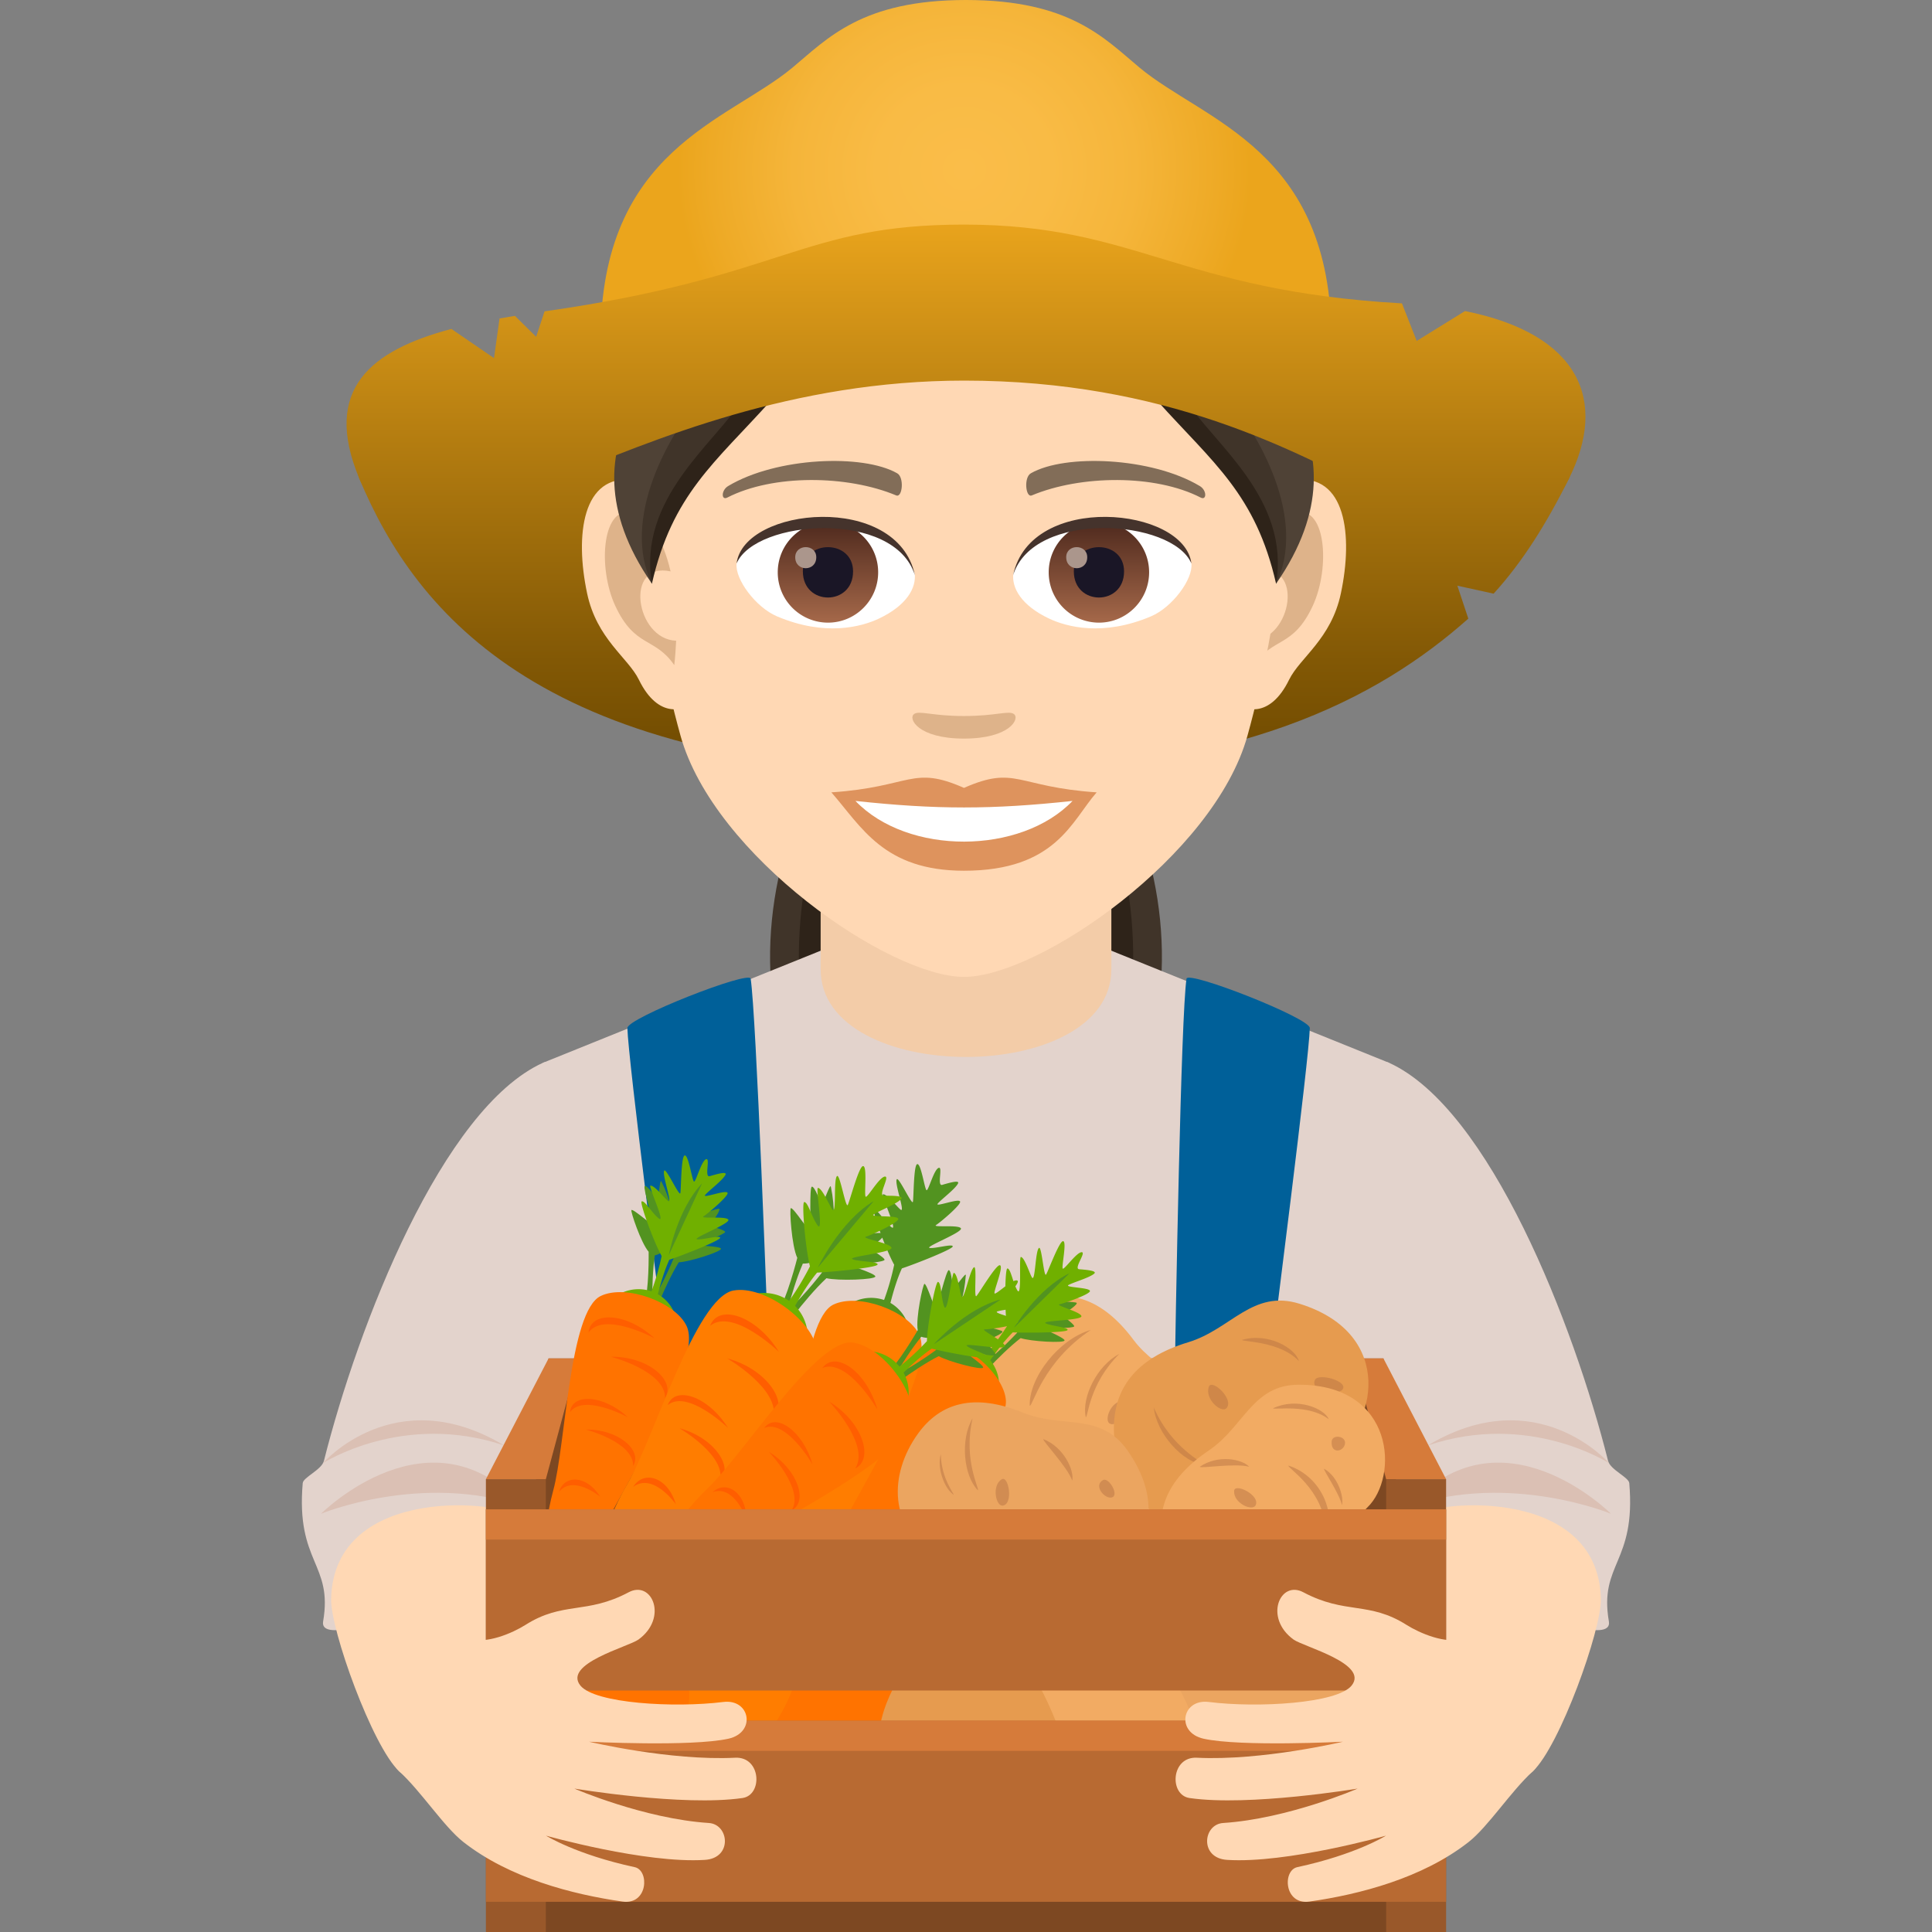 <svg xmlns="http://www.w3.org/2000/svg" xml:space="preserve" style="enable-background:new 0 0 64 64" viewBox="0 0 64 64"><rect x="0" y="0" width="64" height="64" fill="#808080" stroke="none"/><path d="M36.2 24.884h-8.4c-1.838 1.777-2.909 6.273-1.906 9.646h12.211c1.004-3.373-.067-7.869-1.905-9.646z" style="fill:#403429"/><path d="M35.584 24.884h-7.168c-1.568 1.777-2.48 6.273-1.625 9.646H37.21c.856-3.373-.058-7.869-1.625-9.646z" style="fill:#2e2319"/><linearGradient id="a" x1="31.934" x2="31.934" y1="25.692" y2="7.517" gradientUnits="userSpaceOnUse"><stop offset="0" style="stop-color:#6e4900"/><stop offset=".209" style="stop-color:#825805"/><stop offset=".635" style="stop-color:#b77f11"/><stop offset="1" style="stop-color:#e8a31c"/></linearGradient><path d="M51.973 15.856c-.739 1.48-1.526 2.745-2.495 3.81l-1.201-.264.363 1.091c-2.967 2.63-7.599 5.142-16.7 5.142-13.901 0-18.167-5.316-20.036-9.779-1.69-4.034 41.568-3.002 40.07 0z" style="fill:url(#a)"/><path d="M36.757 31.47h-9.514l-9.253 3.735 1.985 26.16c.233 1.92 23.816 1.92 24.05 0l1.985-26.16-9.253-3.735z" style="fill:#e3d3cc"/><path d="M36.815 32.109c0 3.872-9.63 3.872-9.63 0v-4.903h9.63v4.903z" style="fill:#f3cca8"/><path d="M40.85 47.899c.502.028.94-.389 1.011-.964.38-3.111 1.505-11.858 1.528-12.88.008-.328-4.042-1.917-4.084-1.635-.184 1.218-.357 10.998-.41 14.283-.01.607.4 1.11.927 1.139l1.027.057zm-16.252-.06c.537-.027.954-.546.931-1.164-.119-3.311-.478-13.04-.662-14.255-.044-.282-4.092 1.307-4.084 1.635.023 1.022 1.149 9.777 1.528 12.884.07.573.506.99 1.008.964l1.279-.064z" style="fill:#006099"/><path d="M53.296 53.71c.224 1.306-6.985-2.226-8.892-1.656-4.817 1.441-.025-17.588 1.606-16.85 3.34 1.515 6.131 8.699 7.259 13.187.075.3.686.543.703.74.227 2.648-1.006 2.653-.676 4.58z" style="fill:#e3d3cc"/><path d="M53.304 48.471s-2.393-2.759-6.007-.588c3.355-1.134 6.007.588 6.007.588zm.061 1.674s-3.63-3.64-6.687-.247c3.355-1.134 6.687.247 6.687.247z" style="fill:#dbc0b4"/><path d="M50.775 58.679c-.785.729-5.068-.998-4.938-1.402.954-2.966-.08-5.72.905-6.981.464-.594 6.206-1.177 6.289 2.675.022 1.018-1.365 4.88-2.256 5.708z" style="fill:#ffd8b4"/><path d="M10.704 53.71c-.224 1.306 6.985-2.226 8.892-1.656 4.817 1.441.025-17.588-1.606-16.85-3.34 1.515-6.131 8.699-7.259 13.187-.075.3-.686.543-.703.74-.227 2.648 1.006 2.653.676 4.58z" style="fill:#e3d3cc"/><path d="M10.696 48.471s2.393-2.759 6.007-.588c-3.355-1.134-6.007.588-6.007.588zm-.061 1.674s3.63-3.64 6.687-.247c-3.355-1.134-6.687.247-6.687.247z" style="fill:#dbc0b4"/><path d="M13.225 58.679c.785.729 5.068-.998 4.938-1.402-.954-2.966.08-5.72-.905-6.981-.464-.594-6.206-1.177-6.289 2.675-.022 1.018 1.365 4.88 2.256 5.708z" style="fill:#ffd8b4"/><path d="m16.196 64 1.976-19h27.656l1.976 19z" style="fill:#7d4822"/><path d="m16.096 49 2.076-4h.987l-1.077 4zm29.822 0-1.077-4h.987l2.076 4z" style="fill:#d67b3a"/><path d="M39.863 47.25c-.09-1.552-1.479-1.745-2.318-2.87-1.042-1.397-2.174-1.712-3.361-1.233-1.535.618-2.533 2.131-1.577 3.738.955 1.608 2.536 2.136 3.39 2.94 1.047.984 4.052.655 3.866-2.574z" style="fill:#f2ab63"/><path d="M35.968 46.945c.077-.002.105-1.098 1.11-2.093-.726.371-1.258 1.434-1.11 2.093zm-1.857-.378c.104.018.422-1.443 2.023-2.511-1.067.306-2.053 1.59-2.023 2.51zm2.663.597c-.221-.087.02-.76.426-.755.266.003-.087.888-.426.755z" style="opacity:.5;fill:#b97544"/><path d="M43.051 43.189c-1.563-.487-2.268.844-3.687 1.274-1.764.533-2.494 1.56-2.464 2.936.04 1.778 1.16 3.348 3.098 2.98 1.938-.367 3.045-1.767 4.153-2.332 1.36-.69 2.15-3.847-1.1-4.858z" style="fill:#e69b4f"/><path d="M41.141 44.386c.024.066 1.265.04 1.886.701-.108-.417-1.006-.958-1.886-.7zm-1.271 4.138c.028-.078-1.042-.514-1.65-1.898.097.871.947 1.804 1.65 1.898zm.762-1.88c-.167.191-.74-.302-.585-.71.102-.268.842.417.585.71zm3.831-.604c-.161.184-1.057.071-.908-.321.098-.258 1.154.04.908.32z" style="opacity:.5;fill:#b97544"/><path d="M23.814 40.041c-.104-.001-1.937.501-1.502 1.651-.188.453-.58 1.319-.998 1.766l.235.406s.444-1.245.936-2.049c.35-.012 1.428-.357 1.399-.451-.03-.094-.928-.099-.819-.128.11-.032.961-.355.957-.426-.006-.082-.612-.2-.51-.265.103-.066.398-.503.302-.504z" style="fill:#529320"/><path d="M21.907 39.134c-.05-.1-.083.564-.125.566-.041.002-.35-.459-.425-.407-.066.046.283 1.164.291 1.266.009.102-.66-.524-.731-.474-.039.026.316 1.09.57 1.381.005.467-.009 1.523-.228 2.151l.367.278s-.074-1.352.066-2.308c.735-.19.804-1.28.215-2.453z" style="fill:#529320"/><path d="M24.032 38.917c.066-.128-.307-.018-.522.045-.186.055.027-.605-.116-.564-.16.048-.34.758-.403.742-.063-.016-.181-.902-.313-.863-.118.034-.114 1.096-.14 1.244-.026.148-.476-.854-.536-.74-.074.14.274 1.078.139 1.01-.087-.044-.47-.55-.597-.513-.068.02.516 1.268.283 1.087-.233-.18-.459-.6-.57-.567-.08.024.398 1.345.661 1.81a8.66 8.66 0 0 1-.336 1.169 1.332 1.332 0 0 0-1.64.706l2.373 1.08c.293-.63.057-1.36-.522-1.69.097-.384.224-.801.379-1.142.474-.158 1.667-.63 1.684-.726.018-.106-.622.083-.77.046-.148-.038 1.124-.524 1.04-.65-.082-.126-.968-.016-.818-.11.15-.096.83-.672.794-.775-.042-.12-.864.208-.74.064.126-.145.575-.478.67-.663z" style="fill:#70b000"/><path d="m22.157 41.574 1.099-2.372c-.82.858-1.1 2.372-1.1 2.372z" style="fill:#529320"/><path d="M19.9 42.93c-1.046.509-1.158 4.928-1.575 6.451-.406 1.481-.45 3.756-.263 4.163.079.172 1.28-1.133 1.65-2.295.372-1.162 3.646-5.988 3.036-7.316-.364-.793-2.02-1.404-2.848-1.002z" style="fill:#ff7300"/><path d="M20.234 44.944s1.816.464 1.799 1.378c.363-.595-.57-1.396-1.799-1.378zm-.835 2.411s1.59.406 1.575 1.207c.318-.522-.5-1.224-1.575-1.207zm2.283-3.022s-1.671-.908-2.186-.19c.063-.714 1.247-.681 2.186.19zm-.885 2.614s-1.464-.796-1.915-.166c.056-.626 1.093-.597 1.915.166zm-.917 2.633s-.897-.745-1.365-.155c.178-.586.93-.56 1.365.154z" style="fill:#ff5e00"/><path d="M35.657 43.153c-.095-.038-1.969-.223-1.964.997-.331.353-.995 1.016-1.537 1.283l.077.46s.843-.997 1.578-1.567c.33.112 1.447.175 1.453.078.005-.098-.826-.421-.715-.41.113.01 1.014.013 1.034-.055.024-.077-.498-.402-.38-.426.118-.025.543-.325.454-.36z" style="fill:#529320"/><path d="M36.248 42.189c.106-.096-.278-.126-.499-.144-.191-.016.235-.552.088-.564-.164-.013-.577.582-.63.544-.054-.037.144-.9.009-.91-.122-.01-.486.975-.561 1.103-.076.127-.146-.962-.24-.877-.118.104-.12 1.097-.222.986-.065-.072-.246-.677-.375-.688-.07-.006.039 1.359-.115 1.109-.153-.25-.217-.72-.331-.729-.084-.006-.098 1.388-.015 1.914-.15.234-.414.618-.717.963a1.314 1.314 0 0 0-1.764.073l1.825 1.843c.49-.48.523-1.24.102-1.752.223-.321.485-.663.747-.924.494.022 1.763.008 1.812-.075.054-.092-.605-.144-.729-.23-.125-.089 1.223-.087 1.19-.234-.034-.146-.893-.358-.721-.392.172-.036 1.001-.328 1.004-.437.003-.125-.873-.114-.707-.203.166-.09.697-.24.85-.376z" style="fill:#70b000"/><path d="m33.59 43.985 1.84-1.808c-1.056.504-1.84 1.808-1.84 1.808z" style="fill:#529320"/><path d="M31.028 44.441c-1.145.1-2.78 4.157-3.695 5.42-.89 1.229-1.718 3.321-1.686 3.765.014.187 1.58-.595 2.325-1.54.747-.946 5.454-4.257 5.349-5.704-.063-.864-1.386-2.019-2.293-1.94z" style="fill:#ff7300"/><path d="M31.735 39.205c.066-.128-.306-.018-.521.045-.186.054.027-.606-.116-.564-.16.047-.34.757-.403.741-.064-.015-.182-.901-.313-.863-.118.035-.114 1.096-.14 1.244-.026.148-.477-.854-.537-.74-.073.14.275 1.078.14 1.01-.087-.043-.471-.55-.597-.513-.068.02.516 1.268.283 1.087-.233-.18-.46-.6-.57-.567-.081.024.397 1.345.66 1.811a8.381 8.381 0 0 1-.335 1.168 1.332 1.332 0 0 0-1.64.707l2.373 1.08a1.305 1.305 0 0 0-.522-1.69c.097-.384.223-.802.379-1.143.474-.158 1.667-.63 1.684-.726.018-.106-.622.084-.77.046-.148-.038 1.124-.524 1.04-.65-.082-.126-.968-.015-.818-.11.15-.096.83-.672.793-.775-.041-.12-.864.208-.738.064.125-.145.573-.478.668-.662z" style="fill:#529320"/><path d="M27.604 43.218c-1.046.508-1.158 4.928-1.575 6.45-.406 1.481-.45 3.756-.263 4.163.079.172 1.28-1.132 1.65-2.295.372-1.162 3.646-5.988 3.036-7.316-.364-.793-2.02-1.404-2.848-1.002z" style="fill:#ff7d00"/><path d="M26.7 58.89c1.348.353 3.85-2.705 3.655-4.317-6.93-2.255-5.004 3.964-3.656 4.317z" style="fill:#ff7300"/><path d="M38.112 57.551c.783 1.183 6.853.798 7.745-.542-3.734-6.413-8.527-.642-7.745.542z" style="fill:#eba560"/><path d="M33.776 57.87c.586 1.377 5.227 1.03 5.924-.5-2.787-7.45-6.51-.876-5.924.5z" style="fill:#f2ab63"/><path d="M29.188 57.87c.585 1.377 5.227 1.03 5.923-.5-2.787-7.45-6.509-.876-5.923.5z" style="fill:#e69b4f"/><path d="M22.759 59.201c1.348.353 3.85-2.704 3.656-4.316-6.93-2.255-5.005 3.964-3.656 4.316z" style="fill:#ff7d00"/><path d="M18.654 54.425c-.887 1.087.788 4.678 2.313 5.182 4.955-5.4-1.425-6.27-2.313-5.182z" style="fill:#ff7300"/><path d="M29.299 40.853c-.11-.033-2.208-.052-2.072 1.305-.33.426-.994 1.23-1.567 1.58l.135.504s.828-1.192 1.582-1.9c.377.092 1.625.051 1.62-.058-.005-.11-.962-.386-.837-.385.126 0 1.126-.086 1.141-.164.018-.088-.595-.397-.467-.436.128-.04.567-.416.465-.446z" style="fill:#529320"/><path d="M27.523 39.309c-.025-.122-.249.575-.294.565-.045-.01-.243-.595-.337-.563-.084.03-.03 1.327-.05 1.439-.02.11-.555-.759-.645-.728-.049.017.026 1.258.214 1.646-.127.499-.443 1.62-.855 2.224l.312.406s.306-1.463.727-2.44c.839.02 1.223-1.12.928-2.55z" style="fill:#529320"/><path d="M29.85 39.72c.108-.116-.32-.11-.568-.109-.214.002.202-.637.037-.636-.184.002-.578.704-.64.668-.064-.036.062-1.016-.089-1.015-.136.001-.434 1.134-.504 1.284-.07.15-.264-1.055-.361-.951-.118.127-.014 1.232-.14 1.119-.08-.073-.345-.73-.49-.728-.078 0 .19 1.508-.007 1.245-.197-.263-.319-.779-.446-.777-.094 0 .04 1.554.189 2.13-.142.276-.392.73-.691 1.143a1.458 1.458 0 0 0-1.95.257l2.223 1.87a1.452 1.452 0 0 0-.076-1.96c.213-.38.467-.787.73-1.103.55-.025 1.957-.166 2.002-.264.05-.108-.687-.1-.833-.184-.148-.085 1.347-.218 1.295-.378-.053-.16-1.03-.31-.843-.365.188-.057 1.076-.465 1.068-.586-.011-.14-.981-.04-.807-.156.174-.116.748-.335.902-.503z" style="fill:#70b000"/><path d="m27.095 41.985 1.847-2.196c-1.117.667-1.847 2.196-1.847 2.196z" style="fill:#529320"/><path d="M24.302 42.748c-1.26.225-2.638 4.903-3.516 6.4-.855 1.456-1.55 3.867-1.466 4.358.035.207 1.688-.82 2.414-1.947.727-1.127 5.592-5.28 5.32-6.88-.162-.956-1.754-2.108-2.752-1.93z" style="fill:#ff7d00"/><path d="M24.085 44.996s1.805 1.044 1.526 2.014c.557-.526-.21-1.662-1.526-2.014zm-1.577 2.316s1.58.915 1.336 1.764c.488-.46-.184-1.455-1.336-1.764zm3.295-2.529s-1.524-1.474-2.278-.864c.271-.742 1.525-.35 2.278.864zM24.115 47.3s-1.335-1.29-1.995-.756c.237-.65 1.335-.305 1.995.757zm-1.727 2.53s-.745-1.065-1.412-.577c.357-.571 1.152-.316 1.412.577z" style="fill:#ff5e00"/><path d="M33.199 44.097c-.09-.058-1.97-.632-2.19.622-.404.295-1.203.84-1.806 1.003l-.007.488s1.045-.85 1.901-1.286c.315.183 1.446.477 1.47.378.022-.1-.767-.602-.655-.567.113.033 1.033.22 1.066.155.038-.075-.434-.515-.31-.516.126-.001.614-.222.53-.277z" style="fill:#529320"/><path d="M31.994 42.24c.008-.116-.368.45-.406.43-.038-.021-.068-.599-.16-.595-.084.005-.364 1.183-.41 1.278-.045.094-.306-.828-.395-.824-.048.002-.294 1.136-.222 1.534-.24.414-.807 1.336-1.33 1.769l.177.448s.645-1.233 1.27-1.998c.747.24 1.38-.681 1.476-2.042z" style="fill:#529320"/><path d="M33.98 43.228c.126-.076-.26-.186-.483-.25-.192-.055.342-.518.194-.561-.165-.047-.697.48-.744.43-.048-.05.313-.895.177-.934-.122-.035-.676.902-.776 1.018-.1.116.028-1.017-.084-.95-.139.083-.324 1.103-.408.968-.054-.087-.126-.746-.256-.783-.07-.02-.211 1.404-.322 1.115-.11-.289-.09-.783-.204-.816-.084-.024-.356 1.406-.368 1.963-.197.21-.537.55-.91.842a1.364 1.364 0 0 0-1.815-.286l1.524 2.268c.59-.394.763-1.167.427-1.78.287-.284.617-.582.933-.796.5.124 1.8.37 1.865.294.072-.083-.592-.271-.702-.386-.111-.116 1.265.161 1.258.004-.007-.157-.846-.551-.664-.55.183-.002 1.083-.133 1.106-.244.026-.128-.87-.296-.684-.353.186-.059.756-.104.936-.213z" style="fill:#70b000"/><path d="m30.934 44.53 2.213-1.482c-1.171.303-2.213 1.481-2.213 1.481z" style="fill:#529320"/><path d="M28.234 44.473c-1.189-.132-3.607 3.7-4.774 4.811-1.135 1.08-2.367 3.06-2.416 3.523-.02.195 1.722-.288 2.659-1.107.937-.818 6.354-3.255 6.514-4.764.096-.9-1.043-2.358-1.983-2.463z" style="fill:#ff7300"/><path d="M27.471 46.433s1.357 1.416.862 2.212c.632-.324.23-1.547-.862-2.212zm-2.001 1.661s1.188 1.24.755 1.937c.554-.283.202-1.355-.755-1.937zm3.598-1.397s-.996-1.727-1.827-1.38c.43-.593 1.457.092 1.827 1.38zm-2.152 1.813s-.873-1.513-1.6-1.208c.377-.52 1.276.08 1.6 1.208zm-2.189 1.811s-.4-1.153-1.122-.892c.464-.418 1.114.022 1.122.892z" style="fill:#ff5e00"/><path d="M37.356 48.057c-.897-1.29-2.166-.73-3.467-1.26-1.616-.657-2.734-.337-3.48.695-.963 1.334-1.002 3.157.652 4.041 1.653.885 3.262.513 4.405.758 1.401.301 3.754-1.552 1.89-4.234z" style="fill:#eba560"/><path d="M34.56 47.67c-.025.068.792.916.96 1.376.067-.344-.278-1.108-.96-1.375zm-2.169 1.696c.065-.042-.492-1-.173-2.382-.414.7-.3 1.893.173 2.382zm-1.226-1.191c-.128.44.099 1.109.422 1.34.03-.03-.404-.52-.422-1.34zm5.612 1.434c-.232-.005-.547-.41-.237-.58.203-.111.592.588.237.58zm-3.553.266c-.232.04-.385-.664-.04-.872.225-.137.395.81.04.872z" style="opacity:.5;fill:#b97544"/><path d="M43.024 45.87c-1.534 0-1.817 1.395-2.98 2.178-1.445.973-1.83 2.1-1.439 3.33.506 1.589 1.929 2.687 3.575 1.814 1.646-.873 2.271-2.442 3.119-3.26 1.04-1.001.916-4.062-2.275-4.062z" style="fill:#f2ab63"/><path d="M39.742 48.59c.039.061 1.178-.129 1.638-.002-.234-.257-1.037-.414-1.638.003zm4.118.064c-.02.056.502.808.596 1.206.064-.29-.136-.954-.595-1.206zm-1.178-.105c-.049.08 1.168.778 1.238 2.148.305-.469-.092-1.773-1.238-2.148zm-.511-1.897c.032.058 1.18-.155 1.848.364-.159-.37-1.068-.736-1.848-.364zm-.575 3.208c-.1.22-.746-.064-.714-.475.02-.269.867.14.714.475zm2.936-1.963c-.096.21-.45.242-.419-.152.02-.26.566-.17.419.152z" style="opacity:.5;fill:#b97544"/><path d="M16.096 49h1.986v15h-1.986zm29.822 0h1.986v15h-1.986z" style="fill:#99582a"/><path d="M16.096 57h31.807v6H16.096z" style="fill:#b86a32"/><path d="M16.096 57h31.807v1H16.096z" style="fill:#d67b3a"/><path d="M16.096 50h31.807v6H16.096z" style="fill:#b86a32"/><path d="M16.096 50h31.807v1H16.096z" style="fill:#d67b3a"/><path d="M43.173 52.745c-.772-.41-1.313.85-.321 1.568.328.238 2.513.8 1.919 1.527-.48.586-3.098.744-4.73.54-.893-.112-1.098 1.011-.17 1.217 1.233.272 4.615.1 4.615.1s-2.685.637-4.841.53c-.857-.042-.92 1.236-.24 1.335 1.977.287 5.57-.313 5.57-.313s-2.307 1-4.456 1.14c-.674.044-.788 1.164.13 1.222 1.978.126 5.263-.802 5.263-.802s-.998.626-2.938 1.043c-.494.107-.439 1.258.402 1.14 1.662-.236 3.748-.777 5.27-1.97.65-.508 1.402-1.682 2.129-2.343.902-.821-1.057-4.84-2.312-4.4-.566.199-1.442-.183-1.866-.45-1.251-.794-2.022-.338-3.424-1.084zm-22.346 0c.772-.41 1.313.85.322 1.568-.33.238-2.514.8-1.92 1.527.48.586 3.099.744 4.73.54.893-.112 1.098 1.011.17 1.217-1.233.272-4.615.1-4.615.1s2.685.637 4.841.53c.857-.042.92 1.236.24 1.335-1.977.287-5.57-.313-5.57-.313s2.307 1 4.456 1.14c.674.044.789 1.164-.13 1.222-1.977.126-5.263-.802-5.263-.802s.998.626 2.938 1.043c.494.107.439 1.258-.402 1.14-1.662-.236-3.747-.777-5.27-1.97-.65-.508-1.402-1.682-2.129-2.343-.902-.821 1.058-4.84 2.312-4.4.566.199 1.442-.183 1.866-.45 1.251-.794 2.022-.338 3.424-1.084zm22.06-36.848c-1.696.206-2.92 5.899-1.854 7.4.149.21 1.023.546 1.67-.78.36-.734 1.395-1.347 1.715-2.86.412-1.942.156-3.964-1.531-3.76z" style="fill:#ffd8b4"/><path d="M42.84 16.99c-.442.138-.924.814-1.186 1.938 1.546-.334 1.16 2.249-.184 2.297.012.26.03.527.06.808.649-.942 1.306-.564 1.958-1.967.587-1.264.448-3.421-.648-3.076z" style="fill:#deb38a"/><path d="M31.934 4.952c-7.347 0-10.886 6-10.444 13.712.091 1.55.521 3.787 1.052 5.703 1.102 3.983 6.916 7.994 9.392 7.994 2.475 0 8.289-4.01 9.391-7.994.531-1.916.961-4.153 1.052-5.703.441-7.713-3.096-13.712-10.443-13.712z" style="fill:#ffd8b4"/><path d="M31.933 26.1c-1.722-.76-1.736-.03-4.393.148.997 1.136 1.732 2.596 4.392 2.596 3.053 0 3.57-1.659 4.396-2.596-2.661-.179-2.672-.907-4.395-.148z" style="fill:#de935d"/><path d="M28.337 26.531c1.736 1.81 5.478 1.787 7.192.001-2.672.288-4.519.288-7.192 0z" style="fill:#fff"/><path d="M39.74 16.098c-1.596-.954-4.46-1.07-5.591-.42-.24.13-.176.82.031.733 1.616-.675 4.078-.707 5.595.072.203.104.208-.246-.035-.385zm-15.614 0c1.596-.954 4.459-1.07 5.594-.42.24.13.176.82-.033.733-1.616-.675-4.076-.708-5.595.072-.203.104-.207-.246.034-.385z" style="fill:#826d58"/><path d="M33.585 23.652c-.175-.123-.585.067-1.652.067-1.066 0-1.477-.19-1.652-.067-.21.148.124.815 1.652.815s1.863-.666 1.652-.815z" style="fill:#deb38a"/><path d="M30.3 18.991c.061.488-.269 1.066-1.182 1.499-.58.276-1.788.6-3.375-.071-.711-.3-1.404-1.238-1.342-1.755.656-1.65 5.093-1.864 5.898.327z" style="fill:#fff"/><linearGradient id="b" x1="-424.248" x2="-424.248" y1="479.125" y2="479.633" gradientTransform="matrix(6.57 0 0 -6.57 2814.782 3168.527)" gradientUnits="userSpaceOnUse"><stop offset="0" style="stop-color:#a6694a"/><stop offset="1" style="stop-color:#4f2a1e"/></linearGradient><path d="M27.427 17.291c.918 0 1.663.746 1.663 1.667s-.745 1.668-1.663 1.668a1.665 1.665 0 0 1-1.663-1.668c0-.92.744-1.667 1.663-1.667z" style="fill:url(#b)"/><path d="M26.596 18.928c0 1.154 1.663 1.154 1.663 0 0-1.071-1.663-1.071-1.663 0z" style="fill:#1a1626"/><path d="M26.343 18.46c0 .484.697.484.697 0 0-.448-.697-.448-.697 0z" style="fill:#ab968c"/><path d="M30.307 19.055c-.675-2.176-5.279-1.854-5.906-.391.233-1.874 5.33-2.368 5.906.391z" style="fill:#45332c"/><path d="M33.568 18.991c-.062.488.268 1.066 1.182 1.499.58.276 1.788.6 3.375-.071.711-.3 1.404-1.238 1.341-1.755-.647-1.77-5.093-1.864-5.898.327z" style="fill:#fff"/><linearGradient id="c" x1="-425.581" x2="-425.581" y1="479.125" y2="479.633" gradientTransform="matrix(6.57 0 0 -6.57 2832.512 3168.527)" gradientUnits="userSpaceOnUse"><stop offset="0" style="stop-color:#a6694a"/><stop offset="1" style="stop-color:#4f2a1e"/></linearGradient><path d="M36.403 17.291c.919 0 1.663.746 1.663 1.667s-.744 1.668-1.663 1.668a1.665 1.665 0 0 1-1.663-1.668c0-.92.744-1.667 1.663-1.667z" style="fill:url(#c)"/><path d="M35.572 18.928c0 1.154 1.664 1.154 1.664 0 0-1.071-1.664-1.071-1.664 0z" style="fill:#1a1626"/><path d="M35.32 18.46c0 .484.696.484.696 0 0-.448-.697-.448-.697 0z" style="fill:#ab968c"/><path d="M33.561 19.055c.675-2.175 5.275-1.863 5.905-.391-.233-1.874-5.33-2.368-5.905.391z" style="fill:#45332c"/><path d="M20.98 15.897c1.696.206 2.92 5.899 1.855 7.4-.15.21-1.024.546-1.671-.78-.36-.734-1.395-1.347-1.715-2.86-.411-1.942-.155-3.964 1.532-3.76z" style="fill:#ffd8b4"/><path d="M21.027 16.99c.442.138.925.814 1.187 1.938-1.547-.334-1.16 2.249.184 2.297-.012.26-.03.527-.062.808-.647-.942-1.305-.564-1.956-1.967-.588-1.264-.448-3.421.647-3.076z" style="fill:#deb38a"/><path d="M38.161 12.161c.984 2.757 4.117 3.08 4.111 7.175 3.408-4.91-1.238-7.836-1.238-7.836l-2.873.661z" style="fill:#4f4236"/><path d="M38.657 13.032c.998 1.638 3.476 2.874 3.615 6.304 1.03-2.132-.53-4.967-1.802-6.396l-1.813.092z" style="fill:#403429"/><path d="M38.34 13.282c1.846 2.052 3.258 3.093 3.932 6.054.476-2.812-2.07-4.64-2.992-6.084l-.94.03z" style="fill:#2e2319"/><path d="M25.706 12.161c-.983 2.757-4.117 3.08-4.11 7.175-3.408-4.91 1.237-7.836 1.237-7.836l2.873.661z" style="fill:#4f4236"/><path d="M25.21 13.032c-.997 1.638-3.476 2.874-3.615 6.304-1.029-2.132.53-4.967 1.803-6.396l1.812.092z" style="fill:#403429"/><path d="M25.527 13.282c-1.846 2.052-3.258 3.093-3.932 6.054-.476-2.812 2.07-4.64 2.993-6.084l.94.03z" style="fill:#2e2319"/><radialGradient id="d" cx="106.554" cy="5.619" r="9.093" gradientTransform="matrix(1.046 0 0 1 -79.509 0)" gradientUnits="userSpaceOnUse"><stop offset="0" style="stop-color:#fabd49"/><stop offset=".304" style="stop-color:#f9bb45"/><stop offset=".596" style="stop-color:#f5b53a"/><stop offset=".882" style="stop-color:#eeaa26"/><stop offset="1" style="stop-color:#eba51c"/></radialGradient><path d="M37.749 2.24C36.579 1.264 35.442 0 31.999 0c-3.44 0-4.578 1.265-5.747 2.24-2.143 1.784-6.357 2.715-6.357 8.998h24.21c0-6.283-4.213-7.214-6.356-8.998z" style="fill:url(#d)"/><linearGradient id="e" x1="32" x2="32" y1="25.693" y2="7.517" gradientUnits="userSpaceOnUse"><stop offset="0" style="stop-color:#6e4900"/><stop offset=".209" style="stop-color:#825805"/><stop offset=".635" style="stop-color:#b77f11"/><stop offset="1" style="stop-color:#e8a31c"/></linearGradient><path d="M51.973 15.856c-2.968 5.95-6.713-3.248-20.034-3.248-11.358 0-18.166 7.711-20.035 3.248-1.249-2.98.407-4.256 3.048-4.96l1.413.967.183-1.313c.168-.03.338-.06.509-.087l.704.694.278-.843c7.96-1.13 8.498-2.874 13.9-2.874 5.705 0 7.094 2.193 14.502 2.61l.489 1.244 1.6-.99c3.804.765 4.733 2.97 3.443 5.552z" style="fill:url(#e)"/></svg>